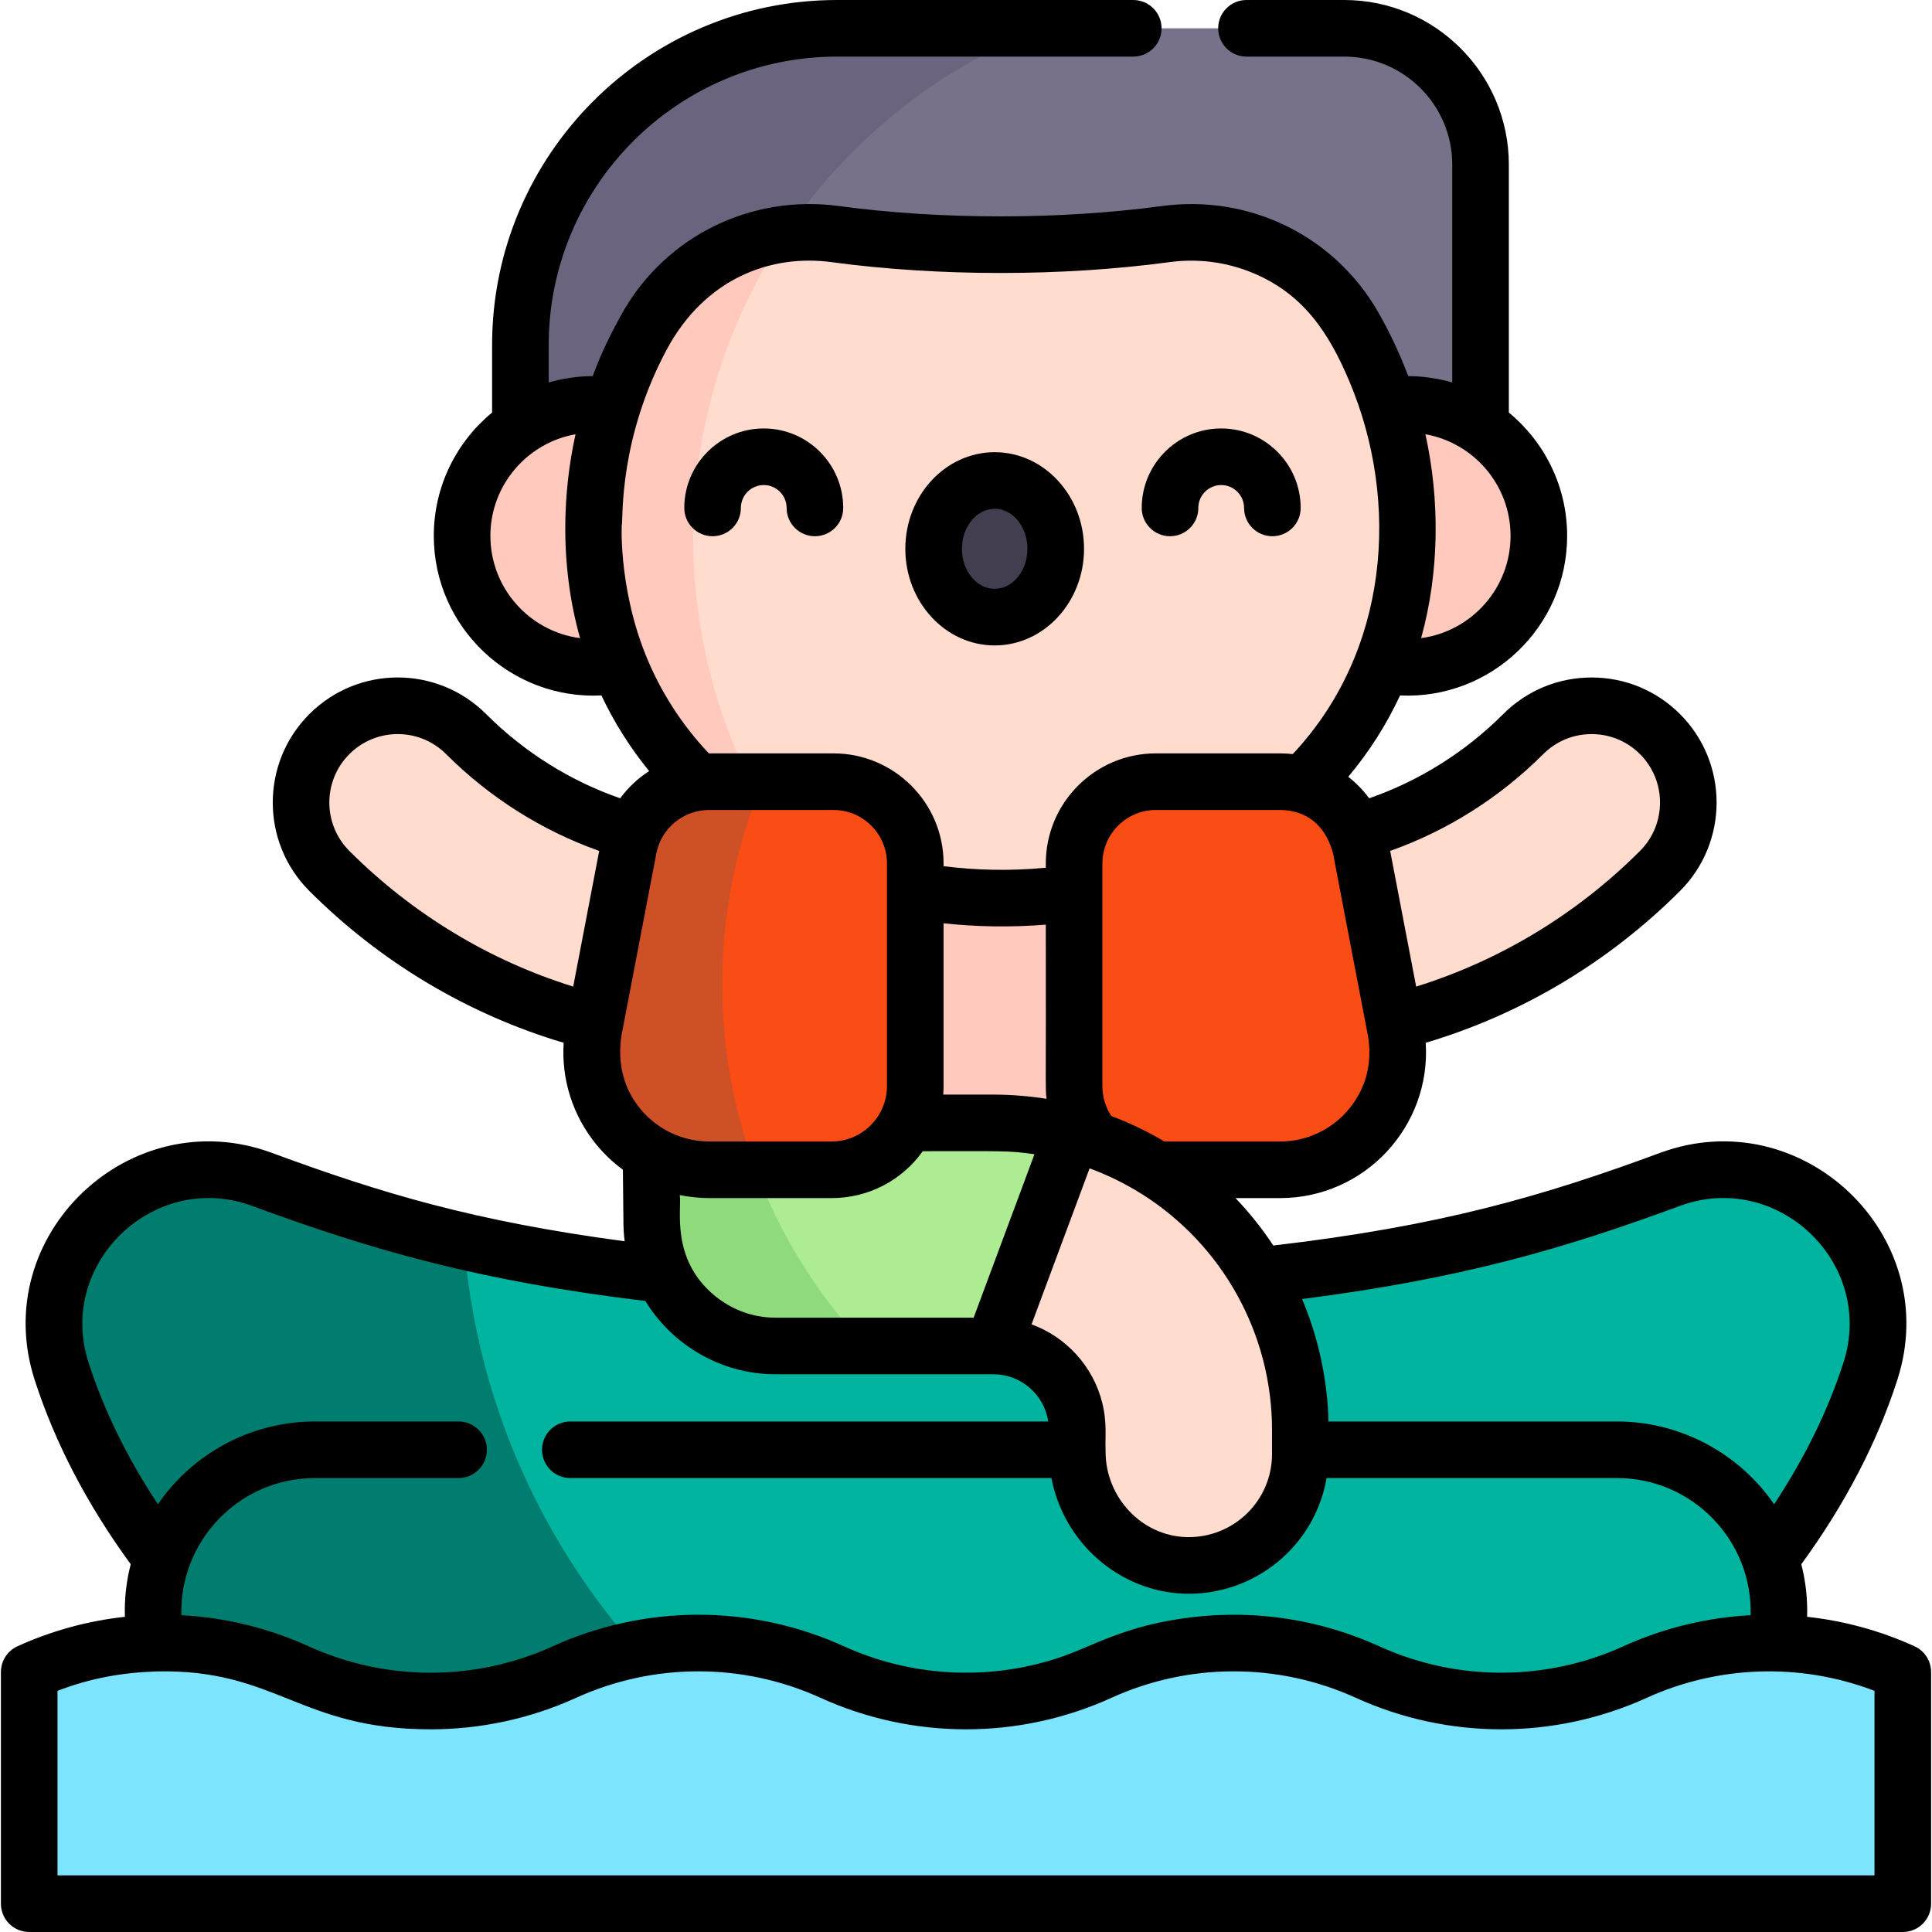 <svg width="512" height="512" viewBox="0 0 512 512" fill="none" xmlns="http://www.w3.org/2000/svg">
<g clip-path="url(#clip0_2957_4001)">
<path d="M220.894 207.154H306.309V310.01H220.371L220.894 207.154Z" fill="#FFCABD"/>
<path d="M485.844 322.356L485.277 321.789C474.098 310.61 457.452 307.076 442.614 312.531C418.267 321.483 366.226 341.963 255.999 341.963C145.772 341.963 93.731 321.483 69.384 312.531C54.546 307.076 37.9 310.61 26.721 321.789L26.154 322.356C15.427 333.083 11.66 348.904 16.309 363.344C24.702 389.414 46.801 431.148 104.987 469.959H407.009C465.195 431.148 487.294 389.414 495.687 363.344C500.338 348.903 496.571 333.083 485.844 322.356Z" fill="#00B4A0"/>
<path d="M122.954 328.954C97.393 323.107 80.5 316.619 69.385 312.532C54.547 307.076 37.901 310.611 26.722 321.79L26.155 322.356C15.428 333.083 11.661 348.903 16.31 363.344C24.703 389.414 46.802 431.148 104.988 469.959H207.155C159.923 439.539 127.47 388.154 122.954 328.954Z" fill="#007D6F"/>
<path d="M428.565 384.204H83.435C59.754 384.204 40.558 403.401 40.558 427.081C40.558 450.762 59.755 469.959 83.435 469.959H428.565C452.246 469.959 471.442 450.762 471.442 427.081C471.443 403.401 452.246 384.204 428.565 384.204Z" fill="#00B4A0"/>
<path d="M356.239 7.5H221.83C175.482 7.5 137.91 45.072 137.91 91.42V135.013H392.36V43.622C392.36 23.672 376.188 7.5 356.239 7.5Z" fill="#77718A"/>
<path d="M372.968 176.849C392.211 176.849 407.81 161.25 407.81 142.007C407.81 122.764 392.211 107.165 372.968 107.165C353.725 107.165 338.126 122.764 338.126 142.007C338.126 161.25 353.725 176.849 372.968 176.849Z" fill="#FFCABD"/>
<path d="M275.833 7.5H221.83C175.482 7.5 137.91 45.072 137.91 91.42V135.013H183.897C186.881 76.861 224.123 27.762 275.833 7.5Z" fill="#6A647F"/>
<path d="M358.71 86.418C348.672 68.941 328.901 59.344 308.928 62.035C295.546 63.838 280.728 64.84 265.135 64.84C249.541 64.84 234.721 63.838 221.338 62.034C201.431 59.352 181.686 68.857 171.652 86.258C162.673 101.829 157.473 119.854 157.306 139.08C156.794 198.123 204.562 237.185 263.601 238.005C323.858 238.842 372.968 200.1 372.968 140.035C372.968 120.517 367.781 102.211 358.71 86.418Z" fill="#FFDCCE"/>
<path d="M209.367 224.941C193.188 201.545 183.703 173.165 183.703 142.566C183.703 112.761 192.7 85.06 208.119 62.02C193.089 64.002 179.443 72.749 171.653 86.259C167.801 92.939 164.651 100.072 162.289 107.556C160.739 107.299 159.08 107.164 157.303 107.164C138.06 107.164 122.461 122.764 122.461 142.006C122.461 161.249 138.06 176.848 157.303 176.848C159.767 176.848 162.005 176.589 164.039 176.102C172.58 197.489 188.716 214.274 209.367 224.941Z" fill="#FFCABD"/>
<path d="M263.601 163.545C272.537 163.545 279.781 155.439 279.781 145.44C279.781 135.441 272.537 127.335 263.601 127.335C254.665 127.335 247.421 135.441 247.421 145.44C247.421 155.439 254.665 163.545 263.601 163.545Z" fill="#423E4F"/>
<path d="M344.602 378.938V385.303C344.602 401.904 330.917 415.303 314.218 414.85C298.119 414.407 285.489 400.791 285.489 384.682V378.938C285.489 366.652 275.528 356.692 263.243 356.692L252.41 322.931L284.219 300.317C318.986 309.558 344.602 341.253 344.602 378.938Z" fill="#FFDCCE"/>
<path d="M284.217 300.317L263.241 356.692H205.467C187.516 356.692 172.905 342.239 172.718 324.278L172.442 297.578H263.241C270.493 297.578 277.527 298.524 284.217 300.317Z" fill="#AEEC94"/>
<path d="M195.1 275.469C154.371 275.469 116.08 259.608 87.279 230.808C77.267 220.796 77.267 204.563 87.279 194.551C97.291 184.539 113.524 184.539 123.536 194.551C142.652 213.667 168.067 224.194 195.1 224.194V275.469Z" fill="#FFDCCE"/>
<path d="M332.103 275.469C372.832 275.469 411.123 259.608 439.924 230.808C449.936 220.796 449.936 204.563 439.924 194.551C429.912 184.539 413.679 184.539 403.667 194.551C384.551 213.667 359.136 224.194 332.103 224.194V275.469Z" fill="#FFDCCE"/>
<path d="M196.278 297.578H172.443L172.719 324.278C172.906 342.238 187.517 356.692 205.468 356.692H229.375C213.898 340.233 202.366 320.027 196.278 297.578Z" fill="#8FDB7B"/>
<path d="M220.894 207.154H187.851C177.459 207.154 168.531 214.534 166.575 224.741L157.344 272.927C153.658 292.169 168.405 310.01 187.997 310.01H220.372C232.624 310.01 242.557 300.078 242.557 287.825V228.817C242.556 216.853 232.857 207.154 220.894 207.154Z" fill="#F94D15"/>
<path d="M306.309 207.154H339.352C349.744 207.154 358.672 214.534 360.628 224.741L369.859 272.927C373.545 292.169 358.798 310.01 339.206 310.01H306.831C294.579 310.01 284.646 300.078 284.646 287.825V228.817C284.647 216.853 294.346 207.154 306.309 207.154Z" fill="#F94D15"/>
<path d="M191.404 260.877C191.404 241.841 195.213 223.696 202.099 207.154H187.852C177.46 207.154 168.532 214.534 166.576 224.74L157.345 272.926C153.659 292.168 168.406 310.009 187.998 310.009H200.286C194.549 294.722 191.404 278.168 191.404 260.877Z" fill="#CE5026"/>
<path d="M135.957 384.204H83.435C59.754 384.204 40.558 403.401 40.558 427.081C40.558 450.762 59.755 469.958 83.435 469.958H207.156C175.412 449.514 150.355 419.596 135.957 384.204Z" fill="#007D6F"/>
<path d="M504.261 443.102C481.727 432.856 455.863 432.856 433.329 443.102C410.795 453.348 384.931 453.348 362.397 443.102C339.863 432.856 313.999 432.856 291.465 443.102C268.931 453.348 243.067 453.348 220.533 443.102C197.999 432.856 172.135 432.856 149.601 443.102C127.067 453.348 101.203 453.348 78.669 443.102C56.135 432.856 30.271 432.856 7.737 443.102V504.5H504.259V443.102H504.261Z" fill="#7DE4FD"/>
<path d="M263.601 171.046C276.658 171.046 287.281 159.559 287.281 145.441C287.281 131.322 276.658 119.836 263.601 119.836C250.544 119.836 239.921 131.322 239.921 145.441C239.922 159.559 250.545 171.046 263.601 171.046ZM263.601 134.835C268.387 134.835 272.281 139.593 272.281 145.44C272.281 151.287 268.387 156.045 263.601 156.045C258.815 156.045 254.921 151.287 254.921 145.44C254.921 139.593 258.815 134.835 263.601 134.835Z" fill="black"/>
<path d="M202.403 113.546C190.79 113.546 181.341 122.994 181.341 134.608C181.341 138.75 184.699 142.108 188.841 142.108C192.983 142.108 196.341 138.75 196.341 134.608C196.341 131.265 199.06 128.546 202.403 128.546C205.746 128.546 208.465 131.265 208.465 134.608C208.465 138.75 211.822 142.108 215.965 142.108C220.107 142.108 223.465 138.75 223.465 134.608C223.465 122.994 214.017 113.546 202.403 113.546Z" fill="black"/>
<path d="M310.069 142.108C314.211 142.108 317.569 138.75 317.569 134.608C317.569 131.265 320.288 128.546 323.631 128.546C326.974 128.546 329.693 131.265 329.693 134.608C329.693 138.75 333.051 142.108 337.193 142.108C341.335 142.108 344.693 138.75 344.693 134.608C344.693 122.994 335.245 113.546 323.631 113.546C312.018 113.546 302.569 122.994 302.569 134.608C302.569 138.75 305.927 142.108 310.069 142.108Z" fill="black"/>
<path d="M507.365 436.275C498.254 432.132 488.645 429.532 478.908 428.469C479.042 423.693 478.542 419.131 477.361 414.541C488.905 398.729 497.466 382.296 502.828 365.643C515.164 327.323 477.499 291.714 440.026 305.493C408.848 317.002 381.849 324.895 337.439 330.078C334.488 325.597 331.134 321.391 327.426 317.51H339.206C361.642 317.51 379.262 298.542 377.83 276.349C403.132 268.828 426.321 255.018 445.226 236.112C458.146 223.192 458.146 202.168 445.226 189.248C438.967 182.989 430.646 179.542 421.794 179.542C412.943 179.542 404.621 182.989 398.362 189.248C388.295 199.315 376.107 206.953 362.843 211.556C361.26 209.407 359.392 207.492 357.302 205.856C362.856 199.237 367.44 192.021 371.028 184.303C395.029 185.426 415.309 166.177 415.309 142.008C415.309 128.862 409.287 117.098 399.858 109.325V43.622C399.86 19.569 380.292 0 356.239 0H330.329C326.187 0 322.829 3.358 322.829 7.5C322.829 11.643 326.187 15 330.329 15H356.239C372.021 15 384.861 27.84 384.861 43.622V101.36C381.119 100.263 376.884 99.682 373.191 99.666C370.948 93.685 368.099 87.704 365.215 82.683C353.621 62.498 331.135 51.476 307.928 54.603C280.831 58.253 249.496 58.262 222.341 54.603C199.177 51.482 176.732 62.438 165.156 82.514C161.995 88.155 159.455 93.26 157.077 99.667C153.145 99.683 148.915 100.335 145.411 101.361V91.421C145.411 49.283 179.693 15.001 221.832 15.001H300.33C304.472 15.001 307.83 11.644 307.83 7.501C307.83 3.359 304.472 0.001 300.33 0.001H221.832C171.422 0.001 130.411 41.012 130.411 91.421V109.327C120.982 117.099 114.961 128.864 114.961 142.009C114.961 166.324 135.417 185.497 159.382 184.299C162.74 191.427 166.968 198.129 172.029 204.339C169.066 206.257 166.462 208.701 164.36 211.557C151.096 206.953 138.908 199.316 128.841 189.249C115.891 176.299 94.928 176.298 81.977 189.249C69.057 202.169 69.057 223.192 81.978 236.113C100.883 255.018 124.072 268.829 149.374 276.349C148.743 286.13 151.826 295.798 158.162 303.463C160.213 305.944 162.541 308.119 165.072 309.984L165.221 324.356C165.237 325.912 165.352 327.444 165.542 328.953C125.721 323.627 101.185 316.274 71.975 305.493C34.489 291.71 -3.16 327.336 9.173 365.643C14.534 382.296 23.095 398.729 34.64 414.541C33.446 419.185 32.963 423.731 33.093 428.47C23.356 429.533 13.747 432.133 4.636 436.276C1.959 437.493 0.24 440.163 0.24 443.104V504.5C0.24 508.643 3.597 512 7.74 512H504.262C508.404 512 511.762 508.643 511.762 504.5V443.103C511.761 440.162 510.042 437.492 507.365 436.275ZM345.058 344.259C387.453 338.841 414.674 330.844 445.203 319.571C471.104 310.047 497.007 334.778 488.55 361.046C484.464 373.738 478.292 386.344 470.152 398.648C460.92 385.149 445.295 376.705 428.565 376.705H352.073C351.779 365.304 349.254 354.158 345.058 344.259ZM337.101 385.303C337.101 397.777 326.875 407.583 314.592 407.349C314.535 407.348 314.48 407.354 314.423 407.352C302.646 407.029 292.987 396.905 292.987 384.681V384.203C292.816 381.151 293.449 377.191 292.113 371.789C289.651 361.859 282.332 354.241 273.406 350.98C273.395 350.976 273.384 350.971 273.373 350.966L288.754 309.627C293.525 311.383 298.127 313.637 302.449 316.35C302.503 316.384 302.563 316.408 302.618 316.44C324.053 329.965 337.1 353.562 337.1 378.936C337.101 379.254 337.101 385.411 337.101 385.303ZM263.242 290.078H249.973C250.054 288.985 250.053 287.93 250.056 287.825V244.672C258.307 245.594 267.707 245.818 277.147 245.04C277.224 288.864 276.981 288.022 277.34 291.194C273.074 290.512 267.969 290.078 263.242 290.078ZM357.481 293.906C352.961 299.374 346.3 302.51 339.206 302.51H308.576C304.135 299.873 299.432 297.607 294.5 295.758C292.893 293.288 292.147 290.549 292.147 287.826V228.818C292.147 221.008 298.5 214.655 306.31 214.655H339.352C339.729 214.655 340.101 214.676 340.472 214.705C352.588 215.673 353.663 228.38 353.708 228.481L362.101 272.294C362.101 272.297 362.102 272.3 362.103 272.302C362.098 273.048 365.752 283.9 357.481 293.906ZM408.97 199.854C412.396 196.428 416.951 194.541 421.795 194.541C426.64 194.541 431.195 196.428 434.62 199.854C441.692 206.925 441.691 218.433 434.62 225.504C417.915 242.209 397.536 254.538 375.298 261.458L369.26 229.94L368.41 225.502C383.559 220.136 397.464 211.36 408.97 199.854ZM376.615 169.107C381.496 151.512 381.584 132.422 377.75 115.084C390.555 117.352 400.311 128.562 400.311 142.008C400.311 155.848 389.974 167.319 376.615 169.107ZM309.93 69.469C317.428 68.459 324.822 69.445 331.484 72.119C344.998 77.545 351.967 87.647 357.653 101.189C371.09 133.2 368.073 172.705 342.594 199.836C341.696 199.735 340.392 199.654 339.353 199.654H306.311C290.231 199.654 277.148 212.737 277.148 228.817V229.961C267.489 230.858 258.713 230.628 250.057 229.549V228.817C250.057 212.736 236.974 199.654 220.894 199.654H187.858C180.524 191.889 174.896 183.045 171.027 173.365C163.604 154.812 164.807 137.108 164.807 139.147C165.117 136.776 164.123 116.066 176.697 92.625C186.822 73.767 204.298 67.307 220.338 69.468C248.766 73.299 281.442 73.306 309.93 69.469ZM129.96 142.008C129.96 128.564 139.714 117.355 152.517 115.085C150.74 123.129 149.872 131.405 149.807 139.018C149.718 149.23 150.984 159.404 153.721 169.116C140.33 167.355 129.96 155.87 129.96 142.008ZM92.582 199.854C99.669 192.766 111.144 192.765 118.233 199.854C129.738 211.36 143.644 220.135 158.793 225.502L155.862 240.8L151.904 261.458C129.666 254.538 109.287 242.21 92.582 225.505C85.51 218.434 85.51 206.926 92.582 199.854ZM165.101 272.298C165.101 272.297 165.101 272.296 165.102 272.294L173.941 226.152C175.238 219.39 181.234 214.655 187.851 214.655H220.893C228.703 214.655 235.056 221.008 235.056 228.818V287.826V287.828C235.056 295.892 228.475 302.51 220.372 302.51H187.997C187.985 302.51 187.974 302.509 187.963 302.509C180.785 302.501 174.136 299.245 169.722 293.906C161.605 284.087 165.104 272.876 165.101 272.298ZM187.997 317.51H220.372H220.399C230.022 317.501 238.983 312.905 244.538 305.079C264.977 305.097 267.228 304.857 274.142 305.888L258.03 349.192H205.467C199.768 349.192 194.245 347.295 189.501 343.461C177.533 333.642 180.753 320.312 180.141 316.707C182.521 317.201 185.409 317.51 187.997 317.51ZM41.848 398.647C33.707 386.343 27.535 373.737 23.45 361.045C14.994 334.78 40.894 310.047 66.798 319.571C98.855 331.407 127.282 339.514 171.035 344.773C178.122 356.451 191.15 364.191 205.468 364.191H263.242C270.495 364.191 276.703 369.494 277.8 376.704H151.139C146.997 376.704 143.639 380.062 143.639 384.204C143.639 388.302 146.958 391.704 151.139 391.704H278.647C281.865 408.826 296.721 421.872 314.014 422.347C332.487 422.84 348.454 409.722 351.556 391.704H428.565C448.502 391.704 464.486 408.272 463.929 428.044C452.324 428.651 440.818 431.457 430.225 436.275C409.892 445.522 386.273 445.72 365.502 436.275C350.143 429.291 333.029 426.528 315.851 428.586C297.806 430.747 289.81 436.275 280.519 439.344C261.436 445.648 241.078 444.208 223.638 436.276C198.852 425.006 170.698 425.271 146.497 436.276C125.931 445.628 102.34 445.627 81.774 436.276C71.302 431.518 59.809 428.659 48.07 428.045C47.503 408.397 63.392 391.705 83.434 391.705H121.524C125.691 391.705 129.024 388.319 129.024 384.205C129.024 380.063 125.666 376.705 121.524 376.705H83.434C66.273 376.704 50.888 385.432 41.848 398.647ZM496.761 497H15.239V448.09C24.122 444.687 32.279 443.271 41.538 442.94C73.348 442.278 79.345 458.288 114.136 458.288C127.152 458.288 140.328 455.558 152.706 449.929C173.252 440.587 196.863 440.58 217.429 449.929C241.794 461.007 269.909 461.142 294.57 449.929C314.725 440.765 338.356 440.409 359.293 449.929C383.743 461.05 411.867 461.1 436.434 449.929C454.954 441.508 476.747 440.422 496.761 448.09V497Z" fill="black"/>
</g>
<defs>
<clipPath id="clip0_2957_4001">
<rect width="512" height="512" fill="white"/>
</clipPath>
</defs>
</svg>
